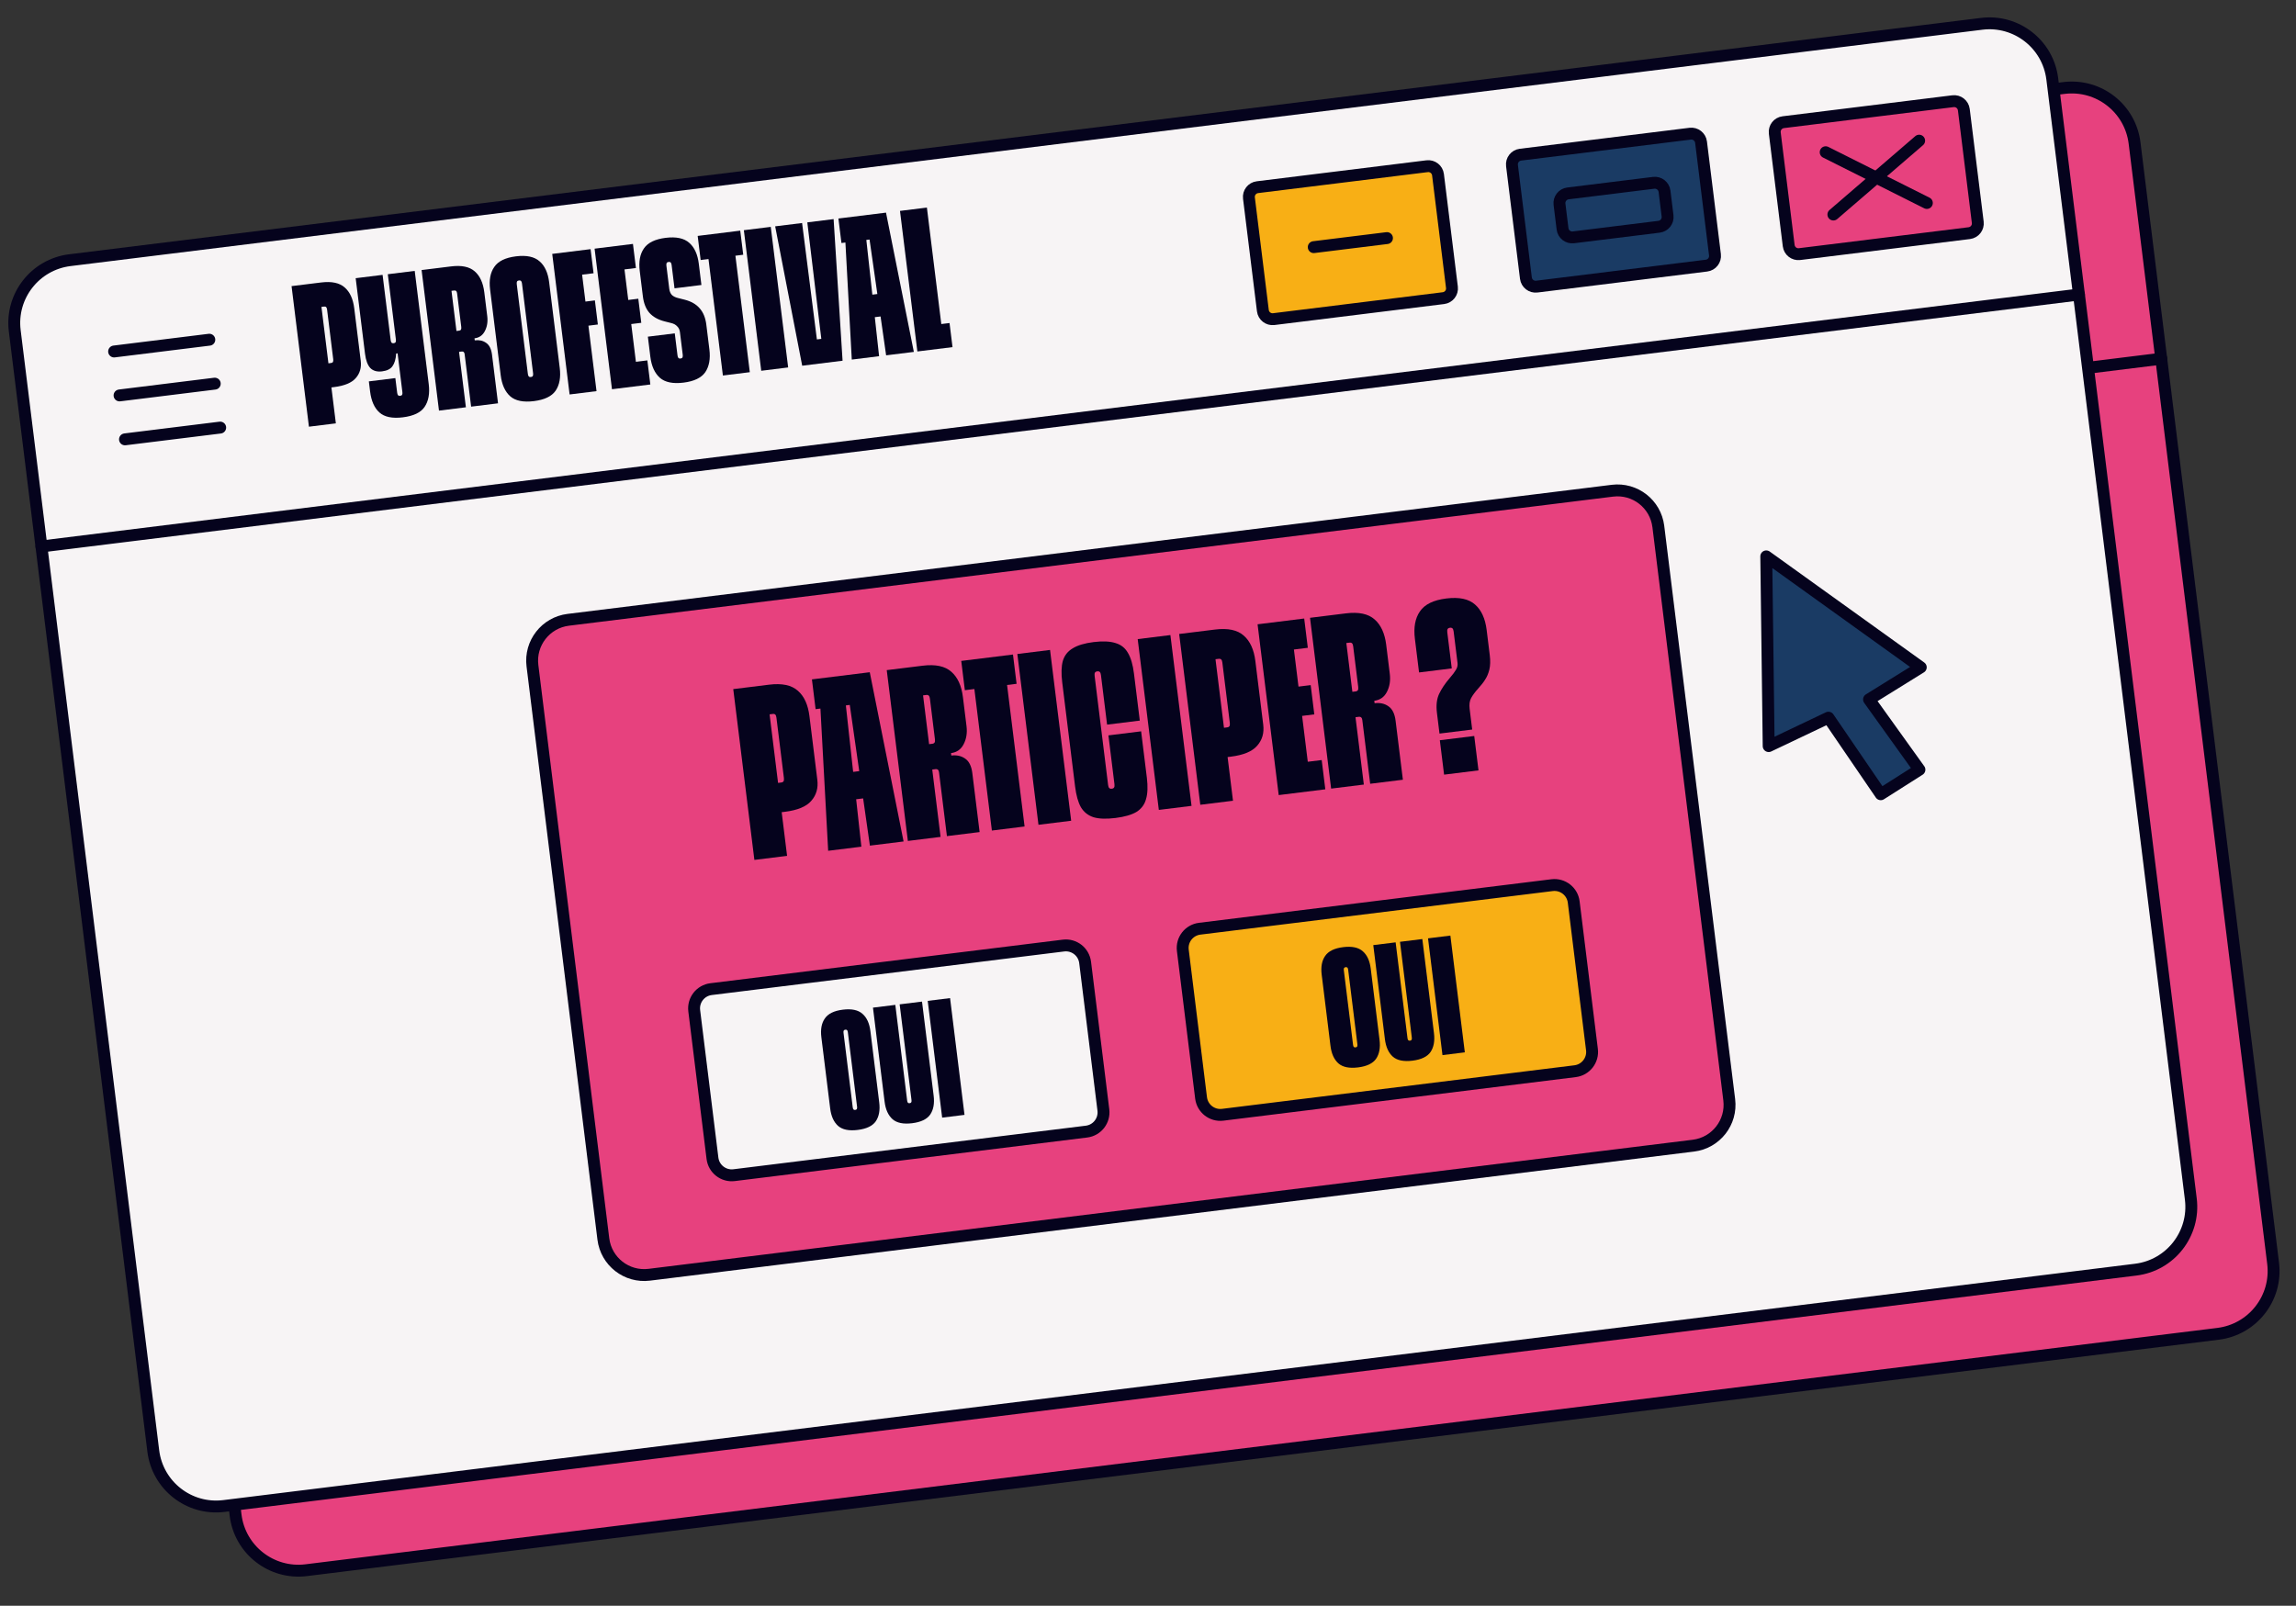 <svg width="193" height="135" viewBox="0 0 193 135" fill="none" xmlns="http://www.w3.org/2000/svg">
<rect x="0" y="0" width="193" height="135" fill="#333333" stroke="none"/>
<g clip-path="url(#clip0_257_17843)">
<path d="M173.497 7.397L12.784 27.27C9.868 27.631 7.796 30.287 8.157 33.203L19.803 127.385C20.164 130.302 22.82 132.373 25.736 132.013L186.449 112.139C189.365 111.779 191.437 109.122 191.076 106.206L179.43 12.024C179.07 9.108 176.413 7.036 173.497 7.397Z" fill="#E7417E" stroke="#05031D" stroke-linecap="round" stroke-linejoin="round"/>
<path d="M10.4 51.338L181.684 30.158" stroke="#05031D" stroke-linecap="round" stroke-linejoin="round"/>
<path d="M166.579 2.002L5.866 21.875C2.95 22.236 0.878 24.892 1.239 27.808L12.885 121.99C13.246 124.906 15.902 126.978 18.818 126.617L179.532 106.744C182.448 106.384 184.519 103.727 184.159 100.811L172.512 6.629C172.152 3.713 169.495 1.641 166.579 2.002Z" fill="#F7F4F5" stroke="#05031D" stroke-linecap="round" stroke-linejoin="round"/>
<path d="M135.541 41.256L47.765 52.11C45.869 52.345 44.522 54.072 44.757 55.968L50.717 104.165C50.951 106.061 52.678 107.408 54.574 107.173L142.35 96.319C144.246 96.085 145.593 94.358 145.358 92.462L139.398 44.265C139.164 42.369 137.437 41.022 135.541 41.256Z" fill="#E7417E" stroke="#05031D" stroke-linecap="round" stroke-linejoin="round"/>
<path d="M89.397 79.497L59.774 83.16C58.88 83.27 58.246 84.084 58.356 84.977L59.89 97.384C60.001 98.277 60.815 98.912 61.708 98.801L91.332 95.138C92.225 95.028 92.859 94.214 92.749 93.321L91.215 80.914C91.104 80.021 90.291 79.386 89.397 79.497Z" fill="#F7F4F5" stroke="#05031D" stroke-linecap="round" stroke-linejoin="round"/>
<path d="M130.468 74.418L100.844 78.081C99.951 78.192 99.316 79.005 99.427 79.899L100.961 92.305C101.071 93.199 101.885 93.833 102.778 93.723L132.402 90.06C133.295 89.949 133.93 89.135 133.819 88.242L132.285 75.836C132.175 74.942 131.361 74.308 130.468 74.418Z" fill="#F8AF15" stroke="#05031D" stroke-linecap="round" stroke-linejoin="round"/>
<path d="M3.482 45.943L174.756 24.764" stroke="#05031D" stroke-linecap="round" stroke-linejoin="round"/>
<path d="M142.074 11.24L127.81 13.004C127.36 13.06 127.041 13.469 127.097 13.919L128.267 23.383C128.323 23.832 128.732 24.152 129.182 24.096L143.446 22.332C143.895 22.277 144.215 21.867 144.159 21.418L142.989 11.954C142.933 11.504 142.524 11.185 142.074 11.24Z" fill="#1A3B64" stroke="#05031D" stroke-miterlimit="10"/>
<path d="M139.004 15.37L131.804 16.261C131.355 16.316 131.035 16.726 131.091 17.175L131.346 19.241C131.402 19.691 131.811 20.01 132.261 19.954L139.461 19.064C139.91 19.009 140.23 18.599 140.174 18.15L139.919 16.084C139.863 15.634 139.454 15.315 139.004 15.37Z" fill="#1A3B64" stroke="#05031D" stroke-miterlimit="10"/>
<path d="M164.164 8.509L149.9 10.273C149.45 10.328 149.131 10.738 149.187 11.187L150.357 20.651C150.412 21.101 150.822 21.42 151.271 21.364L165.536 19.601C165.985 19.545 166.304 19.136 166.249 18.686L165.078 9.222C165.023 8.772 164.613 8.453 164.164 8.509Z" fill="#E7417E" stroke="#05031D" stroke-linecap="round" stroke-linejoin="round"/>
<path d="M154.113 18.036L161.322 11.826" stroke="#05031D" stroke-linecap="round" stroke-linejoin="round"/>
<path d="M161.97 17.065L153.465 12.798" stroke="#05031D" stroke-linecap="round" stroke-linejoin="round"/>
<path d="M119.963 13.974L105.699 15.738C105.249 15.794 104.93 16.203 104.985 16.653L106.156 26.117C106.211 26.566 106.621 26.886 107.07 26.83L121.334 25.066C121.784 25.011 122.103 24.601 122.048 24.152L120.877 14.688C120.822 14.238 120.412 13.919 119.963 13.974Z" fill="#F8AF15" stroke="#05031D" stroke-linecap="round" stroke-linejoin="round"/>
<path d="M110.432 20.778L116.588 20.017" stroke="#05031D" stroke-linecap="round" stroke-linejoin="round"/>
<path d="M24.508 24.055L26.99 23.749C27.879 23.639 28.542 23.779 28.979 24.171C29.414 24.552 29.681 25.136 29.778 25.924L30.323 30.33C30.394 30.904 30.254 31.39 29.904 31.788C29.564 32.184 28.955 32.436 28.077 32.545L27.858 32.572L27.607 30.546L27.827 30.519C27.906 30.509 27.959 30.48 27.987 30.43C28.015 30.381 28.023 30.306 28.011 30.205L27.495 26.034C27.483 25.933 27.457 25.862 27.417 25.821C27.378 25.78 27.319 25.765 27.24 25.775L27.021 25.802L28.232 35.594L25.969 35.874L24.508 24.055Z" fill="#05031D"/>
<path d="M33.864 35.086C32.975 35.196 32.318 35.06 31.894 34.678C31.469 34.297 31.208 33.706 31.109 32.907L31.005 32.063L33.233 31.787L33.386 33.02C33.398 33.121 33.424 33.192 33.463 33.233C33.503 33.274 33.562 33.289 33.64 33.279C33.719 33.27 33.773 33.24 33.801 33.191C33.829 33.142 33.837 33.067 33.824 32.965L33.422 29.707L33.303 29.721C33.27 30.194 33.166 30.55 32.99 30.789C32.825 31.026 32.534 31.171 32.118 31.222C31.69 31.275 31.358 31.179 31.122 30.934C30.897 30.688 30.751 30.289 30.683 29.737L29.898 23.389L32.16 23.109L32.839 28.596C32.851 28.698 32.877 28.769 32.916 28.809C32.956 28.85 33.015 28.866 33.093 28.856C33.172 28.846 33.226 28.817 33.254 28.768C33.282 28.718 33.29 28.643 33.277 28.542L32.599 23.055L34.861 22.775L36.039 32.297C36.136 33.085 36.021 33.722 35.692 34.209C35.374 34.682 34.764 34.975 33.864 35.086Z" fill="#05031D"/>
<path d="M35.439 22.704L37.921 22.397C38.81 22.287 39.473 22.428 39.91 22.819C40.346 23.2 40.612 23.784 40.71 24.572L40.958 26.581C41.016 27.054 40.948 27.473 40.754 27.84C40.569 28.195 40.28 28.396 39.886 28.445L39.907 28.614C40.278 28.568 40.595 28.637 40.858 28.822C41.132 29.005 41.299 29.338 41.359 29.823L41.864 33.908L39.602 34.188L39.057 29.781C39.046 29.691 39.021 29.632 38.983 29.602C38.944 29.561 38.885 29.546 38.806 29.555L38.587 29.582L39.163 34.242L36.9 34.522L35.439 22.704ZM38.589 27.799C38.668 27.79 38.721 27.76 38.749 27.711C38.778 27.662 38.785 27.587 38.773 27.485L38.426 24.683C38.414 24.581 38.388 24.51 38.349 24.47C38.309 24.429 38.25 24.413 38.171 24.423L37.952 24.45L38.369 27.827L38.589 27.799Z" fill="#05031D"/>
<path d="M44.877 33.724C43.988 33.834 43.326 33.699 42.89 33.319C42.453 32.927 42.186 32.337 42.089 31.549L41.197 24.34C41.1 23.552 41.216 22.921 41.546 22.446C41.874 21.959 42.483 21.661 43.372 21.551C44.261 21.441 44.925 21.582 45.361 21.974C45.797 22.354 46.063 22.938 46.161 23.726L47.052 30.935C47.15 31.723 47.034 32.36 46.706 32.847C46.376 33.322 45.767 33.614 44.877 33.724ZM44.627 31.698C44.706 31.688 44.759 31.659 44.787 31.61C44.816 31.561 44.823 31.485 44.811 31.384L43.878 23.837C43.865 23.736 43.839 23.665 43.8 23.624C43.761 23.583 43.702 23.568 43.623 23.577C43.544 23.587 43.49 23.616 43.462 23.666C43.434 23.715 43.426 23.79 43.439 23.892L44.372 31.438C44.385 31.54 44.41 31.611 44.45 31.651C44.489 31.692 44.548 31.708 44.627 31.698Z" fill="#05031D"/>
<path d="M46.42 21.346L49.644 20.947L49.895 22.973L48.932 23.092L49.212 25.355L50.006 25.256L50.256 27.282L49.463 27.381L50.143 32.884L47.881 33.164L46.42 21.346Z" fill="#05031D"/>
<path d="M49.981 20.906L53.206 20.507L53.456 22.533L52.494 22.652L53.454 30.418L54.416 30.299L54.667 32.325L51.442 32.724L49.981 20.906ZM51.629 25.364L53.655 25.114L53.906 27.14L51.88 27.39L51.629 25.364Z" fill="#05031D"/>
<path d="M57.456 32.169C56.567 32.279 55.905 32.143 55.469 31.763C55.032 31.371 54.765 30.782 54.667 29.994L54.459 28.305L56.721 28.026L56.951 29.883C56.963 29.984 56.989 30.055 57.029 30.096C57.068 30.137 57.127 30.152 57.206 30.143C57.285 30.133 57.338 30.104 57.366 30.054C57.394 30.005 57.402 29.93 57.39 29.828L57.154 27.921C57.129 27.718 57.052 27.556 56.922 27.435C56.803 27.301 56.631 27.208 56.408 27.156L55.859 27.018C55.317 26.88 54.893 26.64 54.588 26.301C54.294 25.96 54.112 25.503 54.041 24.929L53.776 22.785C53.679 21.997 53.795 21.365 54.125 20.89C54.453 20.404 55.062 20.106 55.951 19.996C56.84 19.886 57.503 20.027 57.94 20.418C58.376 20.799 58.642 21.383 58.74 22.171L58.961 23.96L56.699 24.24L56.456 22.282C56.444 22.18 56.418 22.109 56.379 22.069C56.339 22.028 56.28 22.012 56.202 22.022C56.123 22.032 56.069 22.061 56.041 22.11C56.013 22.16 56.005 22.235 56.017 22.336L56.26 24.294C56.285 24.497 56.357 24.665 56.476 24.799C56.606 24.92 56.782 25.007 57.006 25.059L57.554 25.197C58.097 25.336 58.515 25.576 58.809 25.916C59.113 26.256 59.301 26.712 59.372 27.286L59.631 29.38C59.729 30.168 59.613 30.805 59.285 31.291C58.955 31.766 58.345 32.059 57.456 32.169Z" fill="#05031D"/>
<path d="M59.555 21.779L58.897 21.86L58.646 19.834L62.225 19.391L62.476 21.417L61.818 21.499L63.028 31.291L60.766 31.571L59.555 21.779Z" fill="#05031D"/>
<path d="M62.528 19.354L64.79 19.074L66.252 30.892L63.989 31.172L62.528 19.354Z" fill="#05031D"/>
<path d="M65.16 19.029L67.423 18.749L68.667 28.537L69.039 28.491L67.862 18.695L70.073 18.421L70.826 30.327L67.432 30.747L65.16 19.029Z" fill="#05031D"/>
<path d="M70.476 18.371L74.477 17.876L76.817 29.586L74.487 29.874L73.094 20.139L70.731 20.431L70.476 18.371ZM72.987 24.814L74.169 24.668L74.403 26.559L73.221 26.705L72.987 24.814ZM73.896 29.947L71.6 30.231L71.062 20.338L72.82 20.138L73.896 29.947Z" fill="#05031D"/>
<path d="M75.652 17.731L77.914 17.451L79.125 27.244L79.817 27.158L80.068 29.184L77.113 29.549L75.652 17.731Z" fill="#05031D"/>
<path d="M72.1 94.998C71.362 95.09 70.811 94.977 70.45 94.661C70.087 94.336 69.865 93.846 69.784 93.192L69.043 87.203C68.962 86.549 69.059 86.024 69.333 85.63C69.606 85.226 70.111 84.978 70.85 84.887C71.588 84.796 72.139 84.912 72.502 85.238C72.864 85.554 73.085 86.039 73.166 86.694L73.907 92.682C73.988 93.336 73.892 93.865 73.619 94.269C73.345 94.664 72.839 94.907 72.1 94.998ZM71.892 93.315C71.958 93.307 72.002 93.283 72.025 93.242C72.049 93.201 72.055 93.138 72.045 93.054L71.27 86.786C71.259 86.701 71.238 86.642 71.205 86.609C71.172 86.575 71.123 86.562 71.058 86.57C70.993 86.578 70.948 86.602 70.925 86.643C70.901 86.684 70.895 86.747 70.905 86.831L71.68 93.1C71.691 93.184 71.712 93.243 71.745 93.277C71.778 93.311 71.827 93.323 71.892 93.315Z" fill="#05031D"/>
<path d="M76.675 94.433C75.937 94.524 75.386 94.412 75.025 94.096C74.662 93.77 74.44 93.28 74.359 92.626L73.381 84.716L75.26 84.484L76.255 92.534C76.266 92.618 76.287 92.677 76.32 92.711C76.353 92.745 76.402 92.758 76.467 92.75C76.532 92.742 76.577 92.717 76.6 92.676C76.624 92.635 76.63 92.573 76.62 92.489L75.624 84.439L77.504 84.207L78.482 92.116C78.563 92.77 78.467 93.3 78.194 93.704C77.92 94.098 77.414 94.341 76.675 94.433Z" fill="#05031D"/>
<path d="M77.983 84.147L79.862 83.915L81.076 93.732L79.197 93.964L77.983 84.147Z" fill="#05031D"/>
<path d="M114.156 89.741C113.418 89.832 112.868 89.72 112.506 89.404C112.143 89.079 111.921 88.589 111.84 87.935L111.1 81.946C111.019 81.292 111.115 80.767 111.389 80.373C111.662 79.969 112.168 79.721 112.906 79.63C113.645 79.538 114.196 79.656 114.559 79.981C114.92 80.297 115.142 80.782 115.223 81.436L115.963 87.425C116.044 88.079 115.948 88.608 115.675 89.012C115.401 89.407 114.895 89.65 114.156 89.741ZM113.948 88.058C114.014 88.05 114.058 88.026 114.082 87.985C114.105 87.944 114.112 87.882 114.101 87.797L113.326 81.529C113.316 81.445 113.294 81.385 113.261 81.352C113.229 81.318 113.18 81.305 113.114 81.313C113.049 81.321 113.004 81.345 112.981 81.386C112.958 81.427 112.951 81.49 112.961 81.574L113.737 87.843C113.747 87.927 113.769 87.986 113.801 88.02C113.834 88.053 113.883 88.066 113.948 88.058Z" fill="#05031D"/>
<path d="M118.731 89.175C117.993 89.267 117.443 89.154 117.081 88.838C116.718 88.513 116.496 88.023 116.415 87.369L115.437 79.459L117.316 79.227L118.312 87.277C118.322 87.361 118.343 87.42 118.376 87.454C118.409 87.488 118.458 87.501 118.523 87.493C118.589 87.484 118.633 87.46 118.657 87.419C118.68 87.378 118.687 87.316 118.676 87.232L117.681 79.182L119.56 78.949L120.538 86.859C120.619 87.513 120.523 88.043 120.25 88.447C119.976 88.841 119.47 89.084 118.731 89.175Z" fill="#05031D"/>
<path d="M120.039 78.89L121.918 78.658L123.132 88.475L121.253 88.707L120.039 78.89Z" fill="#05031D"/>
<path d="M61.637 57.936L64.653 57.563C65.733 57.429 66.539 57.6 67.07 58.076C67.599 58.538 67.923 59.248 68.041 60.206L68.704 65.56C68.79 66.257 68.62 66.848 68.194 67.331C67.781 67.812 67.041 68.119 65.975 68.251L65.708 68.284L65.403 65.822L65.67 65.789C65.766 65.777 65.831 65.742 65.865 65.682C65.899 65.622 65.909 65.531 65.894 65.407L65.267 60.34C65.252 60.217 65.22 60.131 65.173 60.081C65.125 60.032 65.053 60.013 64.957 60.025L64.691 60.058L66.162 71.956L63.413 72.296L61.637 57.936Z" fill="#05031D"/>
<path d="M68.25 57.118L73.112 56.517L75.954 70.745L73.123 71.095L71.431 59.266L68.559 59.621L68.25 57.118ZM71.301 64.947L72.737 64.769L73.021 67.067L71.585 67.245L71.301 64.947ZM72.405 71.184L69.615 71.529L68.962 59.509L71.098 59.265L72.405 71.184Z" fill="#05031D"/>
<path d="M74.539 56.34L77.555 55.968C78.635 55.834 79.441 56.005 79.972 56.481C80.501 56.943 80.825 57.653 80.943 58.61L81.245 61.051C81.316 61.626 81.233 62.136 80.997 62.582C80.772 63.012 80.421 63.257 79.942 63.316L79.968 63.521C80.419 63.465 80.804 63.55 81.123 63.774C81.456 63.997 81.659 64.402 81.732 64.99L82.346 69.955L79.597 70.295L78.935 64.94C78.921 64.831 78.892 64.758 78.846 64.722C78.798 64.673 78.726 64.654 78.63 64.666L78.364 64.699L79.064 70.361L76.315 70.701L74.539 56.34ZM78.366 62.532C78.462 62.52 78.527 62.484 78.561 62.425C78.596 62.365 78.605 62.273 78.59 62.15L78.169 58.745C78.154 58.622 78.122 58.535 78.074 58.486C78.026 58.436 77.955 58.417 77.859 58.429L77.592 58.462L78.1 62.565L78.366 62.532Z" fill="#05031D"/>
<path d="M81.905 57.929L81.105 58.028L80.801 55.566L85.15 55.028L85.454 57.49L84.654 57.589L86.126 69.487L83.377 69.827L81.905 57.929Z" fill="#05031D"/>
<path d="M85.517 54.983L88.266 54.643L90.042 69.003L87.293 69.343L85.517 54.983Z" fill="#05031D"/>
<path d="M93.761 68.772C92.995 68.867 92.382 68.846 91.92 68.708C91.457 68.557 91.103 68.275 90.857 67.861C90.625 67.445 90.464 66.868 90.372 66.129L89.289 57.37C89.198 56.631 89.214 56.032 89.338 55.573C89.475 55.111 89.751 54.758 90.165 54.512C90.577 54.253 91.166 54.076 91.932 53.981C92.698 53.887 93.312 53.915 93.775 54.066C94.237 54.203 94.583 54.48 94.815 54.895C95.061 55.309 95.229 55.886 95.32 56.624L95.81 60.583L93.061 60.923L92.546 56.759C92.531 56.636 92.499 56.549 92.452 56.5C92.404 56.45 92.332 56.431 92.236 56.443C92.141 56.455 92.076 56.491 92.041 56.55C92.007 56.61 91.998 56.702 92.013 56.825L93.147 65.995C93.162 66.118 93.193 66.204 93.241 66.254C93.289 66.303 93.361 66.322 93.457 66.311C93.552 66.299 93.617 66.263 93.651 66.203C93.686 66.143 93.695 66.052 93.68 65.929L93.173 61.826L95.922 61.486L96.404 65.384C96.495 66.122 96.472 66.722 96.335 67.183C96.211 67.643 95.943 68.002 95.531 68.262C95.117 68.507 94.527 68.677 93.761 68.772Z" fill="#05031D"/>
<path d="M95.634 53.732L98.383 53.392L100.159 67.752L97.41 68.092L95.634 53.732Z" fill="#05031D"/>
<path d="M99.12 53.301L102.136 52.928C103.216 52.794 104.022 52.965 104.553 53.441C105.082 53.904 105.406 54.613 105.524 55.571L106.186 60.925C106.273 61.622 106.103 62.213 105.676 62.696C105.264 63.177 104.524 63.484 103.457 63.616L103.191 63.649L102.886 61.187L103.153 61.154C103.249 61.142 103.314 61.106 103.348 61.047C103.382 60.987 103.392 60.895 103.377 60.772L102.75 55.705C102.735 55.582 102.703 55.496 102.656 55.446C102.608 55.397 102.536 55.378 102.44 55.39L102.174 55.423L103.645 67.321L100.896 67.661L99.12 53.301Z" fill="#05031D"/>
<path d="M105.711 52.486L109.63 52.001L109.934 54.463L108.765 54.608L109.931 64.044L111.101 63.9L111.405 66.361L107.487 66.846L105.711 52.486ZM107.714 57.903L110.176 57.599L110.48 60.061L108.019 60.365L107.714 57.903Z" fill="#05031D"/>
<path d="M110.119 51.941L113.134 51.568C114.215 51.434 115.02 51.605 115.551 52.081C116.081 52.543 116.404 53.253 116.523 54.211L116.825 56.652C116.896 57.226 116.813 57.736 116.576 58.182C116.352 58.612 116 58.857 115.522 58.916L115.547 59.122C115.998 59.066 116.384 59.15 116.703 59.374C117.036 59.597 117.239 60.002 117.312 60.59L117.926 65.555L115.177 65.895L114.515 60.541C114.501 60.431 114.471 60.359 114.425 60.323C114.377 60.273 114.306 60.254 114.21 60.266L113.943 60.299L114.643 65.961L111.894 66.301L110.119 51.941ZM113.946 58.132C114.042 58.121 114.107 58.085 114.141 58.025C114.175 57.965 114.185 57.874 114.17 57.751L113.748 54.345C113.733 54.222 113.702 54.136 113.654 54.086C113.606 54.037 113.534 54.018 113.439 54.03L113.172 54.062L113.679 58.165L113.946 58.132Z" fill="#05031D"/>
<path d="M121.031 62.234L123.923 61.877L124.281 64.769L121.389 65.127L121.031 62.234ZM120.788 59.932C120.71 59.303 120.77 58.774 120.967 58.347C121.176 57.905 121.475 57.458 121.863 57.008C122.106 56.728 122.279 56.498 122.382 56.319C122.499 56.138 122.544 55.944 122.519 55.739L122.192 53.093C122.176 52.97 122.145 52.883 122.097 52.834C122.049 52.784 121.977 52.765 121.882 52.777C121.786 52.789 121.721 52.825 121.687 52.885C121.652 52.944 121.643 53.036 121.658 53.159L122.034 56.195L119.285 56.535L118.935 53.704C118.816 52.747 118.957 51.979 119.358 51.402C119.757 50.811 120.497 50.449 121.577 50.316C122.658 50.182 123.463 50.353 123.994 50.829C124.524 51.291 124.847 52.001 124.966 52.958L125.23 55.092C125.287 55.557 125.275 55.961 125.192 56.304C125.108 56.634 124.99 56.913 124.837 57.14C124.699 57.365 124.507 57.611 124.262 57.877C123.981 58.19 123.779 58.465 123.656 58.702C123.532 58.94 123.493 59.236 123.537 59.592L123.752 61.335L121.003 61.675L120.788 59.932Z" fill="#05031D"/>
<path d="M9.592 29.551L17.595 28.561" stroke="#05031D" stroke-linecap="round" stroke-linejoin="round"/>
<path d="M10.049 33.245L18.052 32.255" stroke="#05031D" stroke-linecap="round" stroke-linejoin="round"/>
<path d="M10.506 36.938L18.509 35.949" stroke="#05031D" stroke-linecap="round" stroke-linejoin="round"/>
<path d="M148.471 46.777L161.458 56.104L157.109 58.803L161.346 64.71L158.095 66.775L153.697 60.337L148.674 62.727L148.471 46.777Z" fill="#1A3B64" stroke="#05031D" stroke-linejoin="round"/>
</g>
<defs>
<clipPath id="clip0_257_17843">
<rect width="179.843" height="112.795" fill="white" transform="translate(0 22.071) rotate(-7.049)"/>
</clipPath>
</defs>
</svg>
